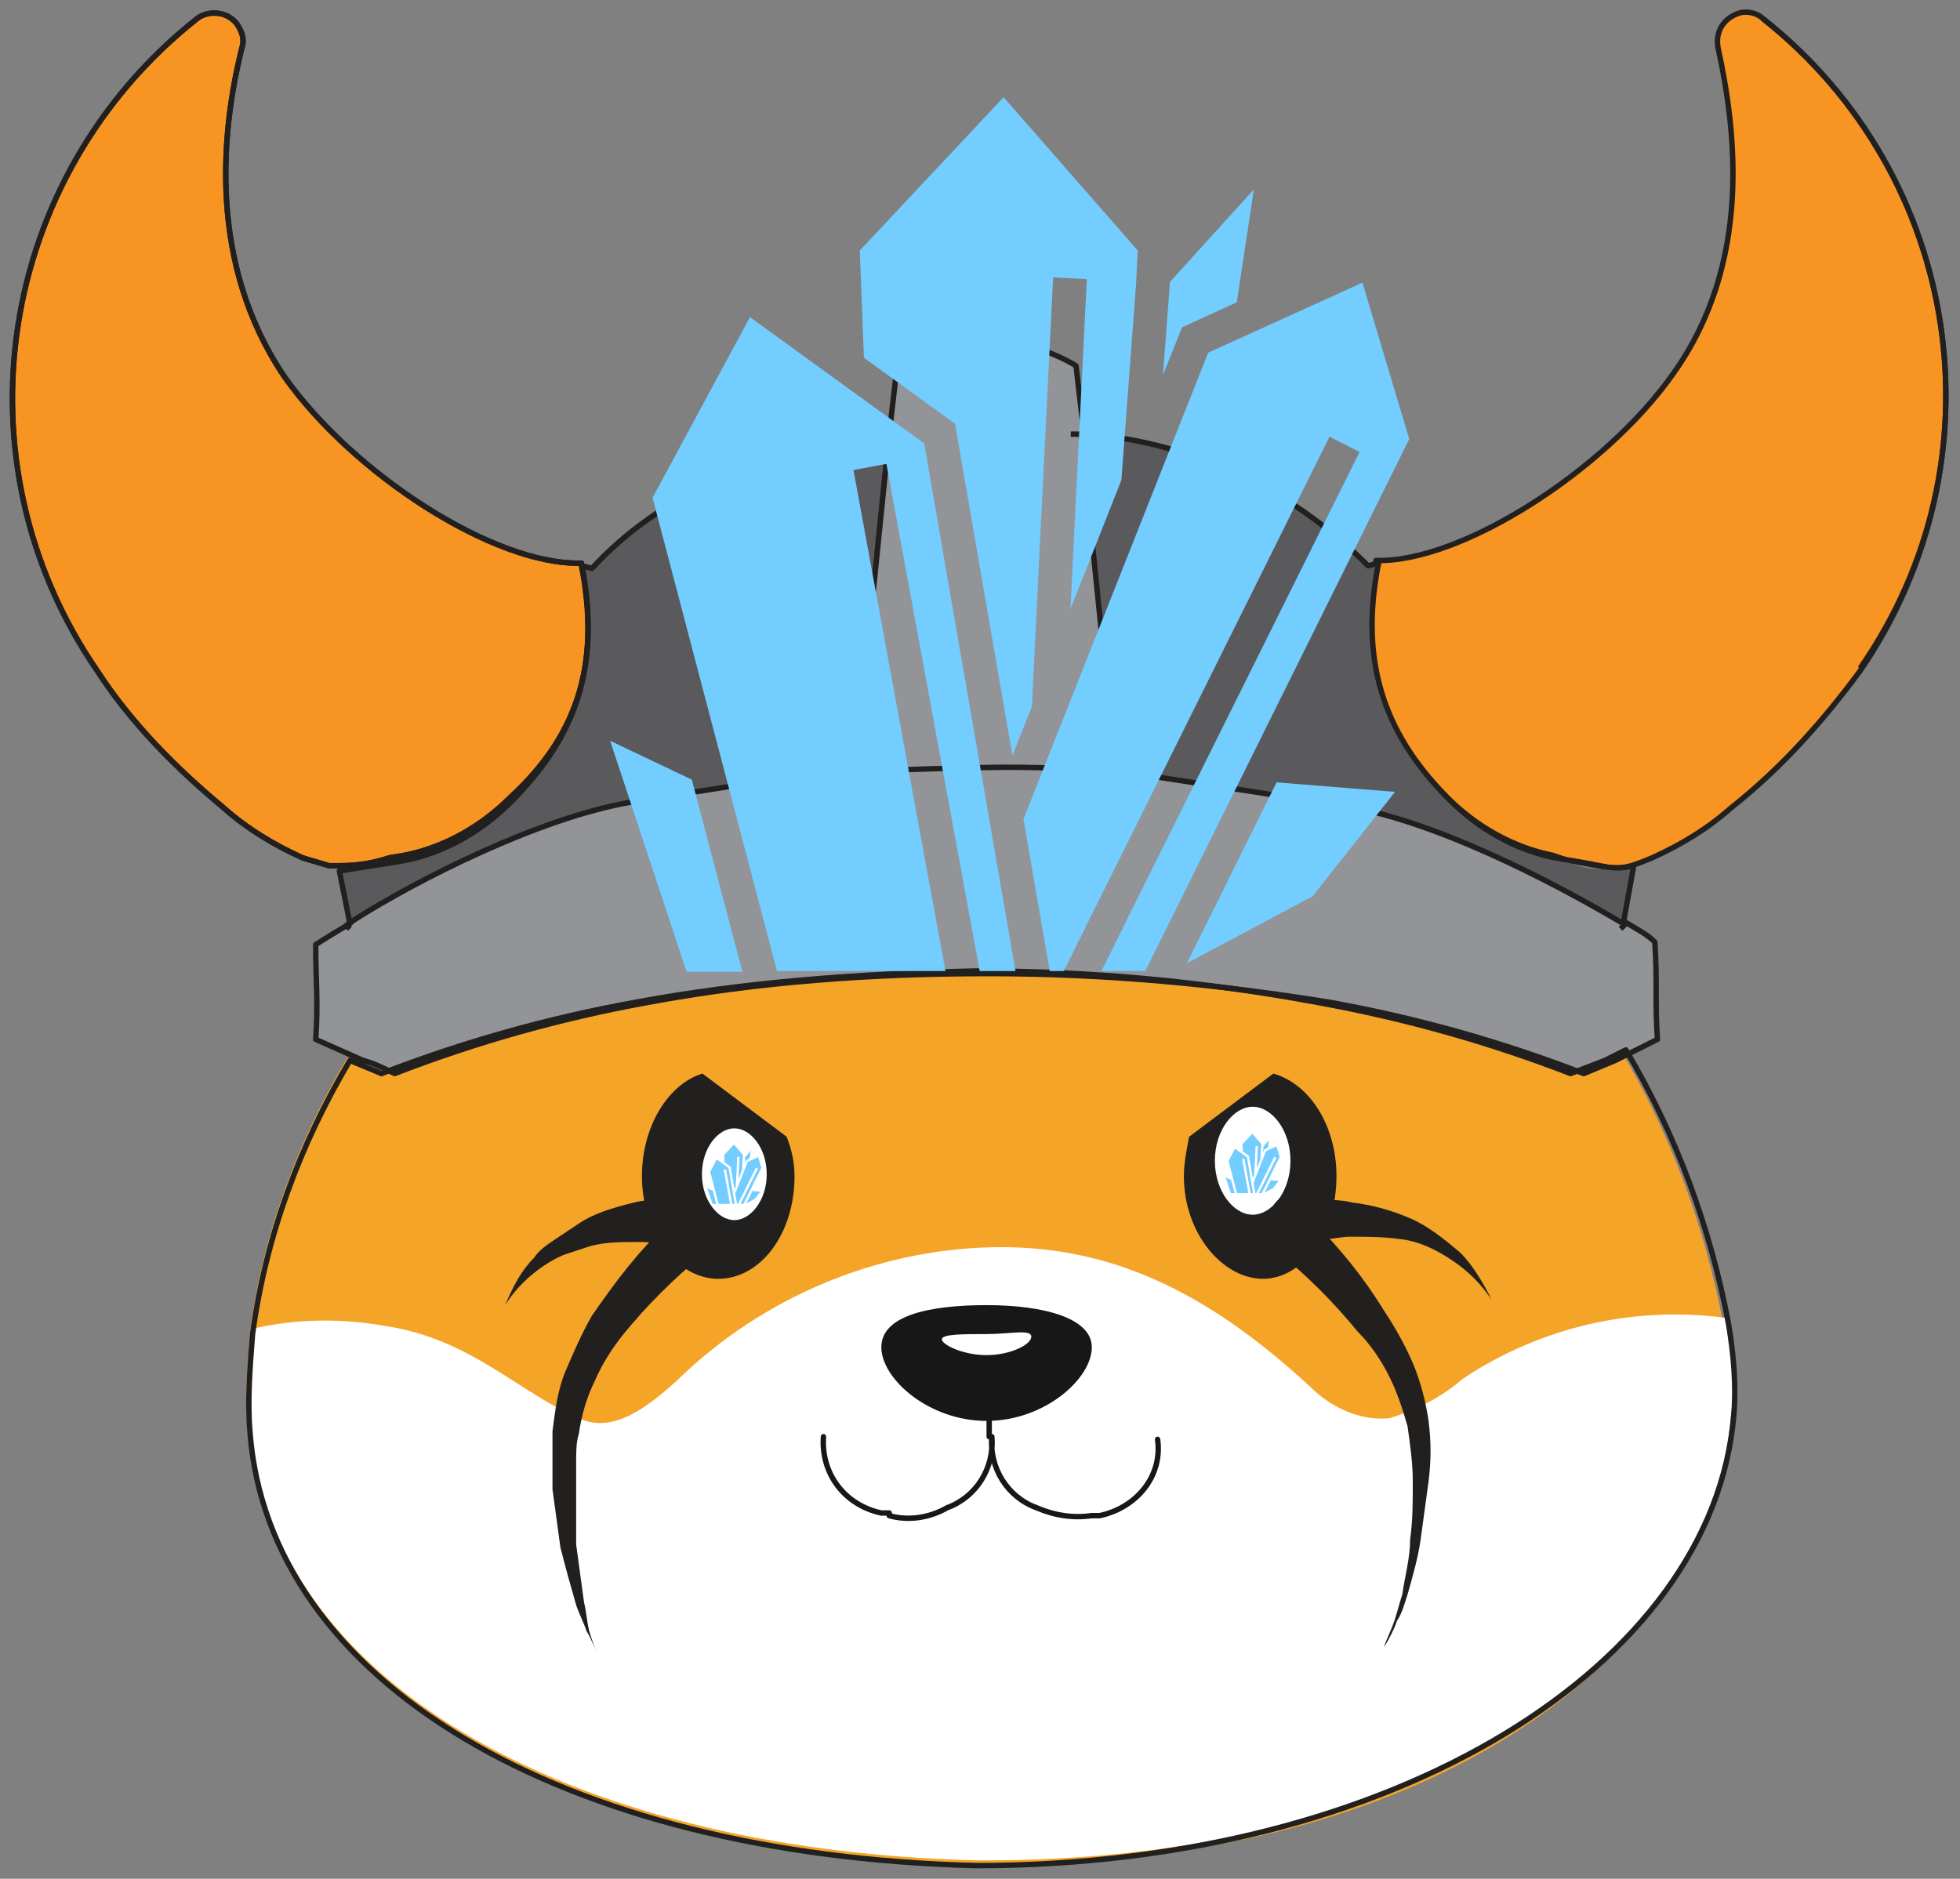 <?xml version="1.0" encoding="UTF-8"?> <svg xmlns="http://www.w3.org/2000/svg" width="363" height="348" viewBox="0 0 363 348" fill="none"><rect x="0" y="0" width="363" height="348" fill="#808080" stroke="none"/> <g clip-path="url(#clip0_723_1343)"> <path d="M320.609 261.731C316.711 308.034 262.14 347.025 180.282 345.076C103.297 343.126 49.212 310.958 45.801 264.655C45.314 258.807 45.801 252.958 46.289 246.622C48.725 228.588 55.059 211.529 64.317 195.933L70.164 198.37C85.268 192.521 100.86 188.134 116.94 185.21C137.891 182.286 159.817 178.387 180.769 180.336L182.718 179.849C203.67 178.387 222.672 182.773 243.624 185.697C259.703 188.622 275.295 193.008 290.4 198.857L296.247 196.42L300.145 194.471C309.403 210.067 315.737 227.126 319.148 245.16C320.122 250.521 320.609 256.37 320.122 261.731" fill="#F4A427"></path> <path d="M320.609 261.731C317.199 307.546 263.114 345.076 180.769 344.588C103.784 342.639 49.699 310.471 46.289 264.168C45.801 258.319 46.289 252.471 46.776 246.134C55.059 244.185 63.342 244.185 71.626 245.647C87.218 248.084 95.988 257.832 107.195 262.706C113.529 265.63 119.863 260.756 125.71 255.395C141.302 240.286 162.254 231.513 183.693 231.025C205.619 230.538 223.647 239.311 242.65 256.857C246.548 260.756 251.907 263.193 257.267 262.706C262.14 261.244 267.012 258.807 270.91 255.395C285.528 245.647 303.068 241.748 320.122 244.185C321.097 250.521 321.584 255.882 320.609 261.731Z" fill="white"></path> <path d="M94.526 147.681C89.166 153.042 82.345 156.941 75.036 158.403L72.113 158.891C69.189 159.866 66.266 160.353 62.855 160.353C62.368 160.353 61.393 160.353 60.906 160.353C59.444 159.866 57.495 159.378 56.034 158.891C50.674 156.454 45.801 153.529 41.416 149.63C32.646 142.319 24.362 134.034 18.028 124.286C-8.77 85.294 -0.487 32.656 36.544 3.412C38.493 1.95 41.903 1.95 43.852 4.387C44.827 5.849 45.314 7.311 44.827 8.773C40.929 24.37 38.493 48.739 52.623 69.698C65.291 87.731 91.603 104.79 107.682 104.303C111.58 123.798 105.733 136.958 94.526 147.681Z" fill="#F79422"></path> <path d="M94.526 147.681C89.166 153.042 82.345 156.941 75.036 158.403L72.113 158.891C69.189 159.866 66.266 160.353 62.855 160.353C62.368 160.353 61.393 160.353 60.906 160.353C59.444 159.866 57.495 159.378 56.034 158.891C50.674 156.454 45.801 153.529 41.416 149.63C32.646 142.319 24.362 134.034 18.028 124.286C-8.77 85.294 -0.487 32.656 36.544 3.412C38.493 1.95 41.903 1.95 43.852 4.387C44.827 5.849 45.314 7.311 44.827 8.773C40.929 24.37 38.493 48.739 52.623 69.698C65.291 87.731 91.603 104.79 107.682 104.303C111.58 123.798 106.22 136.958 94.526 147.681Z" stroke="#221F1F" stroke-linejoin="round"></path> <path d="M164.69 80.42L158.356 142.807H157.868C148.123 144.269 134.968 146.218 116.94 149.143C100.373 151.58 77.96 163.277 64.804 171.076L62.855 161.328C65.778 160.84 69.189 160.353 72.113 159.866L75.036 159.378C82.345 157.916 89.166 154.017 94.526 148.655C105.733 137.445 111.58 124.773 107.682 104.79L109.631 105.277C115.478 98.941 122.299 94.067 130.095 90.168C140.815 83.832 152.509 80.908 164.69 80.42Z" fill="#5A595C"></path> <path d="M164.69 80.42L158.356 142.807H157.868C148.123 144.269 134.968 146.218 116.94 149.143C100.373 151.58 77.96 163.277 64.804 171.076L62.855 161.328C65.778 160.84 69.189 160.353 72.113 159.866L75.036 159.378C82.345 157.916 89.166 154.017 94.526 148.655C105.733 137.445 111.58 124.773 107.682 104.79L109.631 105.277C115.478 98.941 122.299 94.067 130.095 90.168C140.815 83.832 152.509 80.908 164.69 80.42Z" stroke="#221F1F" stroke-linejoin="round"></path> <path d="M306.966 192.521L303.069 194.471L299.171 196.42L293.324 198.857C278.219 193.008 262.627 188.622 246.548 185.697C225.596 181.798 204.644 179.849 183.205 179.849C161.766 179.849 140.815 181.311 119.863 185.697C103.784 188.622 88.192 193.008 73.087 198.857C71.138 197.882 69.189 196.908 67.24 196.42L58.47 192.521C58.957 185.697 58.47 181.798 58.47 174.975C59.932 174 62.368 172.538 64.804 171.076L65.291 170.588C77.472 162.79 99.886 151.58 116.452 148.655C134.481 145.731 147.149 143.782 157.381 142.319C163.715 141.832 170.537 141.832 177.358 141.832C187.591 141.832 196.848 141.832 206.106 142.319C215.851 143.782 229.007 145.731 247.522 148.655C264.576 151.092 286.989 162.79 300.145 170.588H300.632C303.069 172.05 305.018 173.025 306.479 174.487C306.479 181.798 306.479 185.697 306.966 192.521Z" fill="#929497"></path> <path d="M306.966 192.521L303.069 194.471L299.171 196.42L293.324 198.857C278.219 193.008 262.627 188.622 246.548 185.697C225.596 182.286 204.644 180.336 183.205 180.336C161.766 180.336 140.815 181.798 119.863 185.697C103.784 188.622 88.192 193.008 73.087 198.857C71.138 197.882 69.189 196.908 67.24 196.42L58.47 192.521C58.957 185.697 58.47 181.798 58.47 174.975C59.932 174 62.368 172.538 64.804 171.076L65.291 170.588C77.472 162.79 99.886 151.58 116.452 148.655C134.481 145.731 147.149 143.782 157.381 142.319C163.715 141.832 170.537 141.832 177.358 141.832C187.591 141.832 196.848 141.832 206.106 142.319C215.851 143.782 229.007 145.731 247.522 148.655C264.576 151.092 286.989 162.79 300.145 170.588H300.632C303.069 172.05 305.018 173.025 306.479 174.487C306.967 181.798 306.479 185.697 306.966 192.521Z" stroke="#221F1F" stroke-linecap="round" stroke-linejoin="round"></path> <path d="M206.593 142.807C197.823 142.319 188.078 141.832 177.846 142.319C171.024 142.319 164.203 142.807 157.868 142.807H158.356L164.69 80.42L166.152 67.748C171.024 64.823 176.871 63.361 182.231 63.361H183.205C189.052 63.361 194.412 64.823 199.285 67.748L200.746 80.42V80.908L206.593 142.807Z" fill="#929497"></path> <path d="M206.593 142.807C197.823 142.319 188.078 141.832 177.846 142.319C171.024 142.319 164.203 142.807 157.868 142.807H158.356L164.69 80.42L166.152 67.748C171.024 64.823 176.871 63.361 182.231 63.361H183.205C189.052 63.361 194.412 64.823 199.285 67.748L200.746 80.42V80.908L206.593 142.807Z" stroke="#221F1F" stroke-linecap="round" stroke-linejoin="round"></path> <path d="M321.097 262.218C317.199 308.521 258.242 345.563 180.769 345.563C103.784 343.613 49.699 311.445 46.289 265.143C45.801 259.294 46.289 253.445 46.776 247.109C49.212 229.076 55.546 212.017 64.804 196.42L70.651 198.857C85.756 193.008 101.348 188.622 117.427 185.697C138.379 181.798 159.33 180.336 180.769 179.849C202.208 179.849 223.16 181.798 244.111 185.697C260.191 188.622 275.783 193.008 290.887 198.857L297.221 196.42L301.119 194.471C310.377 210.067 316.711 227.126 320.122 245.16C321.097 251.008 321.584 256.857 321.097 262.218Z" stroke="#221F1F" stroke-linecap="round" stroke-linejoin="round"></path> <path d="M344.485 124.286C337.663 133.546 329.867 142.319 320.609 149.63C316.224 153.529 311.352 156.454 305.992 158.891L303.556 159.866L302.094 160.353C298.683 161.328 296.734 160.353 290.4 159.378L287.477 158.403C280.168 156.941 273.346 153.042 267.987 147.681C256.78 136.471 250.933 123.798 254.831 103.815C270.423 104.303 297.221 87.244 309.89 69.21C324.507 48.739 321.584 24.37 318.173 8.773C317.686 5.849 319.148 3.412 322.071 2.437C323.533 1.95 325.482 2.437 326.456 3.412C363.487 32.656 371.283 85.294 344.485 124.286Z" fill="#F79422"></path> <path d="M344.485 124.286C337.663 133.546 329.867 142.319 320.609 149.63C316.224 153.529 311.352 156.454 305.992 158.891L303.556 159.866L302.094 160.353C298.683 161.328 296.734 160.353 290.4 159.378L287.477 158.403C280.168 156.941 273.346 153.042 267.987 147.681C256.78 136.471 250.933 123.798 254.831 103.815C270.423 104.303 297.221 87.244 309.89 69.21C324.507 48.739 321.584 24.37 318.173 8.773C317.686 5.849 319.148 3.412 322.071 2.437C323.533 1.95 325.482 2.437 326.456 3.412C363.487 32.656 371.283 85.294 344.485 124.286Z" stroke="#221F1F" stroke-linejoin="round"></path> <path d="M302.581 160.353L300.632 171.076C287.476 163.277 265.063 151.58 248.009 149.143C229.494 146.218 216.825 144.269 206.593 142.807L200.259 80.42C211.466 80.908 222.672 84.319 232.905 89.681C240.701 93.58 247.522 98.941 253.369 104.79L255.318 104.303C251.42 123.798 257.267 136.958 268.474 148.168C273.834 153.529 280.655 157.429 287.964 158.891C288.451 158.891 290.4 159.866 290.887 159.866C294.298 161.328 298.683 161.328 302.581 160.353Z" fill="#5A595C"></path> <path d="M302.581 160.353L300.632 171.076C287.476 163.277 265.063 151.58 248.009 149.143C229.494 146.218 216.825 144.269 206.593 142.807L200.259 80.42C211.466 80.908 222.672 84.319 232.905 89.681C240.701 93.58 247.522 98.941 253.369 104.79L255.318 104.303C251.42 123.798 257.267 136.958 268.474 148.168C273.834 153.529 280.655 157.429 287.964 158.891L290.887 159.378C297.221 160.353 298.683 161.328 302.581 160.353Z" stroke="#221F1F" stroke-linejoin="round"></path> <path d="M200.259 80.42H198.31" stroke="#221F1F" stroke-linejoin="round"></path> <path d="M301.12 171.076C300.632 171.563 300.632 171.563 300.145 172.05Z" fill="#F79422"></path> <path d="M301.12 171.076C300.632 171.563 300.632 171.563 300.145 172.05" stroke="#221F1F" stroke-miterlimit="10"></path> <path d="M63.83 171.076C64.317 171.563 64.317 171.563 64.804 172.05Z" fill="#F79422"></path> <path d="M63.83 171.076C64.317 171.563 64.317 171.563 64.804 172.05" stroke="#221F1F" stroke-miterlimit="10"></path> <path d="M164.69 280.739C168.101 281.714 171.999 281.227 175.409 279.277C180.769 277.328 184.18 271.966 183.693 266.118C183.205 271.966 186.616 277.328 191.976 279.277C195.387 280.739 198.797 281.227 202.208 280.739" stroke="#171717" stroke-linecap="round" stroke-linejoin="round"></path> <path d="M202.208 249.546C202.208 255.395 193.438 263.193 182.718 263.193C171.999 263.193 163.228 255.395 163.228 249.546C163.228 243.697 171.999 241.748 182.718 241.748C193.438 241.748 202.208 244.185 202.208 249.546Z" fill="#171717"></path> <path d="M191.001 247.597C191.001 249.059 187.103 251.008 182.718 251.008C178.333 251.008 174.435 249.059 174.435 248.084C174.435 247.109 178.333 247.109 182.718 247.109C187.103 247.109 191.001 246.134 191.001 247.597Z" fill="white"></path> <path d="M152.509 266.118C152.022 272.941 156.407 278.79 163.228 280.252H164.69" stroke="#171717" stroke-linecap="round" stroke-linejoin="round"></path> <path d="M183.205 259.294C183.205 261.731 183.205 263.681 183.205 266.118" stroke="#171717" stroke-linecap="round" stroke-linejoin="round"></path> <path d="M202.208 280.739H203.67C210.491 279.277 215.364 273.429 214.389 266.605" stroke="#171717" stroke-linecap="round" stroke-linejoin="round"></path> <path d="M326.456 3.412C363.487 32.656 371.283 85.294 344.485 123.798" stroke="#221F1F" stroke-linejoin="round"></path> <path d="M94.526 147.681C89.166 153.042 82.345 156.941 75.036 158.403L72.113 158.891C69.189 159.866 66.266 160.353 62.855 160.353C62.368 160.353 61.393 160.353 60.906 160.353C59.444 159.866 57.495 159.378 56.034 158.891C50.674 156.454 45.801 153.529 41.416 149.63C32.646 142.319 24.362 134.034 18.028 124.286C-8.77 85.294 -0.487 32.656 36.544 3.412C38.493 1.95 41.903 1.95 43.852 4.387C44.827 5.849 45.314 7.311 44.827 8.773C40.929 24.37 38.493 48.739 52.623 69.698C65.291 87.731 91.603 104.79 107.682 104.303C111.58 123.798 106.22 136.958 94.526 147.681Z" stroke="#221F1F" stroke-linejoin="round"></path> <path d="M147.149 217.866C147.149 228.588 140.815 236.874 133.019 236.874C125.223 236.874 118.889 228.101 118.889 217.866C118.889 208.605 123.761 200.807 130.095 198.857L145.687 210.555C146.662 212.992 147.149 215.429 147.149 217.866Z" fill="#221F1F"></path> <path d="M142 217.5C142 222.357 139 226 136 226C133 226 130 222.357 130 217.5C130 212.643 133 209 136 209C139 209 142 212.643 142 217.5Z" fill="white"></path> <path d="M130.095 232.487C124.736 236.874 119.863 241.748 115.478 247.109C113.529 249.546 111.58 252.471 110.118 255.882C108.656 258.807 107.682 262.218 107.195 265.63C106.707 267.092 106.707 269.042 106.707 270.504V272.941V275.378C106.707 278.79 106.707 282.202 106.707 286.101C107.195 289.513 107.682 293.412 108.169 296.824C108.656 298.773 108.656 300.235 109.144 302.185C109.631 303.647 110.118 305.597 111.093 307.059C110.118 305.597 109.631 303.647 108.656 302.185C108.169 300.723 107.195 298.773 106.707 297.311C105.733 293.899 104.758 290.487 103.784 286.588C103.297 283.176 102.809 279.277 102.322 275.866V273.429V270.504C102.322 268.555 102.322 266.605 102.322 265.143C102.809 261.244 103.297 257.345 104.758 253.933C106.22 250.521 107.682 247.109 109.631 243.697C114.016 237.361 118.401 231.513 123.761 226.639C125.71 225.176 128.146 225.176 130.095 226.639C132.044 227.613 132.044 230.538 130.095 232.487Z" fill="#221F1F"></path> <path d="M127.172 231.025C126.685 231.025 126.685 231.025 126.197 231.025H125.71H124.736L122.299 230.538C120.838 230.05 119.376 230.05 117.914 230.05C114.991 230.05 111.58 230.05 108.656 231.025C107.195 231.513 105.733 232 104.271 232.487C99.886 234.437 95.988 237.849 93.552 241.748C95.013 238.336 96.475 235.412 98.911 232.975C99.886 231.513 101.348 230.538 102.809 229.563C104.271 228.588 105.733 227.613 107.195 226.639C110.118 224.689 113.529 223.714 117.427 222.739C119.376 222.252 120.838 222.252 122.787 222.252C123.761 222.252 124.736 222.252 125.71 222.252H127.659C130.095 222.252 132.044 224.202 132.532 226.639C133.019 229.076 130.095 231.025 127.172 231.025Z" fill="#221F1F"></path> <path d="M247.522 217.866C247.522 228.588 241.188 236.874 233.879 236.874C226.57 236.874 219.262 228.588 219.262 217.866C219.262 215.429 219.749 212.992 220.236 210.555L235.828 198.857C242.65 200.807 247.522 208.605 247.522 217.866Z" fill="#221F1F"></path> <path d="M225 215C225 220.714 228.5 225 232 225C235.5 225 239 220.714 239 215C239 209.286 235.5 205 232 205C228.5 205 225 209.286 225 215Z" fill="white"></path> <path d="M242.65 225.664C248.009 231.025 252.395 236.387 256.293 242.723C258.242 245.647 260.191 249.059 261.652 252.471C263.114 255.882 264.089 259.782 264.576 263.193C265.063 267.092 265.063 270.504 264.576 274.403C264.089 277.815 263.601 281.714 263.114 285.126C262.627 288.538 261.652 291.95 260.678 295.361C260.191 296.824 259.703 298.773 258.729 300.235C258.242 301.697 257.267 303.647 256.293 305.109C256.78 303.647 257.754 301.697 258.242 300.235C258.729 298.773 259.216 296.824 259.703 295.361C260.191 291.95 261.165 288.538 261.165 285.126C261.652 281.714 261.652 278.303 261.652 274.403C261.652 270.992 261.165 267.58 260.678 264.168C259.703 260.756 258.729 257.832 257.267 254.908C255.805 251.983 253.856 249.059 251.42 246.622C247.035 241.26 242.162 236.387 236.803 232C234.854 230.05 234.854 227.613 236.803 225.664C238.264 224.202 240.701 223.714 242.65 225.176V225.664Z" fill="#221F1F"></path> <path d="M239.239 222.252H241.675C242.65 222.252 243.624 222.252 244.599 222.252C246.548 222.252 248.497 222.252 250.446 222.74C254.344 223.227 257.754 224.202 261.165 225.664C264.576 227.126 267.499 229.563 270.423 232C272.859 234.437 274.808 237.849 276.27 240.773C274.321 237.849 271.885 235.412 268.961 233.462C266.038 231.513 263.114 230.05 259.703 229.563C256.293 229.076 253.369 229.076 249.958 229.076C248.497 229.076 246.548 229.563 245.086 229.563L242.65 230.05H241.675H241.188H240.701H240.213C237.777 230.538 235.341 228.588 235.341 226.151C234.854 223.714 236.803 221.277 239.239 221.277C239.726 221.277 239.726 221.277 240.213 221.277" fill="#221F1F"></path> <path d="M231.924 210L230.124 211.929L230.176 213.277L231.316 214.108L232.034 218.281L232.278 217.664L232.544 212.266L232.965 212.289L232.76 216.439L233.398 214.816L233.582 212.34L233.603 211.929L231.924 210ZM235.056 211.16L234.006 212.324L233.918 213.495L234.157 212.895L234.842 212.58C234.914 212.108 234.984 211.633 235.056 211.16ZM236.414 212.333L234.483 213.213L232.172 219.081L232.501 220.991H232.677L236.002 214.27L236.378 214.463L233.147 220.991H233.697L237 214.3L236.414 212.333ZM228.75 212.766L227.531 215.038L229.088 220.991H231.196L230.045 214.69L230.457 214.612L231.624 220.991H232.073L230.931 214.355L228.75 212.766ZM236.822 218.737L235.34 218.618L234.218 220.892L235.79 220.051L236.822 218.737ZM227 218.095L227.957 221H228.655L228.022 218.583L227 218.095Z" fill="#73CDFF"></path> <path d="M185.876 18L159.235 46.403L160.001 66.268L176.873 78.493L187.51 139.951L191.111 130.867L195.046 51.377L201.281 51.714L198.247 112.835L207.683 88.927L210.417 52.457L210.717 46.403L185.876 18ZM232.224 35.077L216.686 52.221L215.386 69.476L218.92 60.629L229.057 56.003C230.124 49.047 231.157 42.056 232.224 35.077ZM252.331 52.356L223.755 65.323L189.544 151.736L194.412 179.865H197.013L246.229 80.89L251.797 83.727L203.982 179.865H212.118L261 81.329L252.331 52.356ZM138.895 58.738L120.852 92.202L143.896 179.865H175.106L158.068 87.07L164.169 85.921L181.442 179.865H188.077L171.172 82.139L138.895 58.738ZM258.366 146.671L236.426 144.915L219.82 178.413L243.094 166.02L258.366 146.671ZM113 137.216L127.161 180H137.494L128.125 144.408L113 137.216Z" fill="#73CDFF"></path> <path d="M135.924 212L134.124 213.929L134.176 215.277L135.316 216.108L136.034 220.281L136.278 219.664L136.544 214.266L136.965 214.289L136.76 218.439L137.398 216.816L137.582 214.34L137.603 213.929L135.924 212ZM139.056 213.16L138.006 214.324L137.918 215.495L138.157 214.895L138.842 214.58C138.914 214.108 138.984 213.633 139.056 213.16ZM140.414 214.333L138.483 215.213L136.172 221.081L136.501 222.991H136.677L140.002 216.27L140.378 216.463L137.147 222.991H137.697L141 216.3L140.414 214.333ZM132.75 214.766L131.531 217.038L133.088 222.991H135.196L134.045 216.69L134.457 216.612L135.624 222.991H136.073L134.931 216.355L132.75 214.766ZM140.822 220.737L139.34 220.618L138.218 222.892L139.79 222.051L140.822 220.737ZM131 220.095L131.957 223H132.655L132.022 220.583L131 220.095Z" fill="#73CDFF"></path> </g> <defs> <clipPath id="clip0_723_1343"> <rect width="363" height="348" fill="white"></rect> </clipPath> </defs> </svg> 